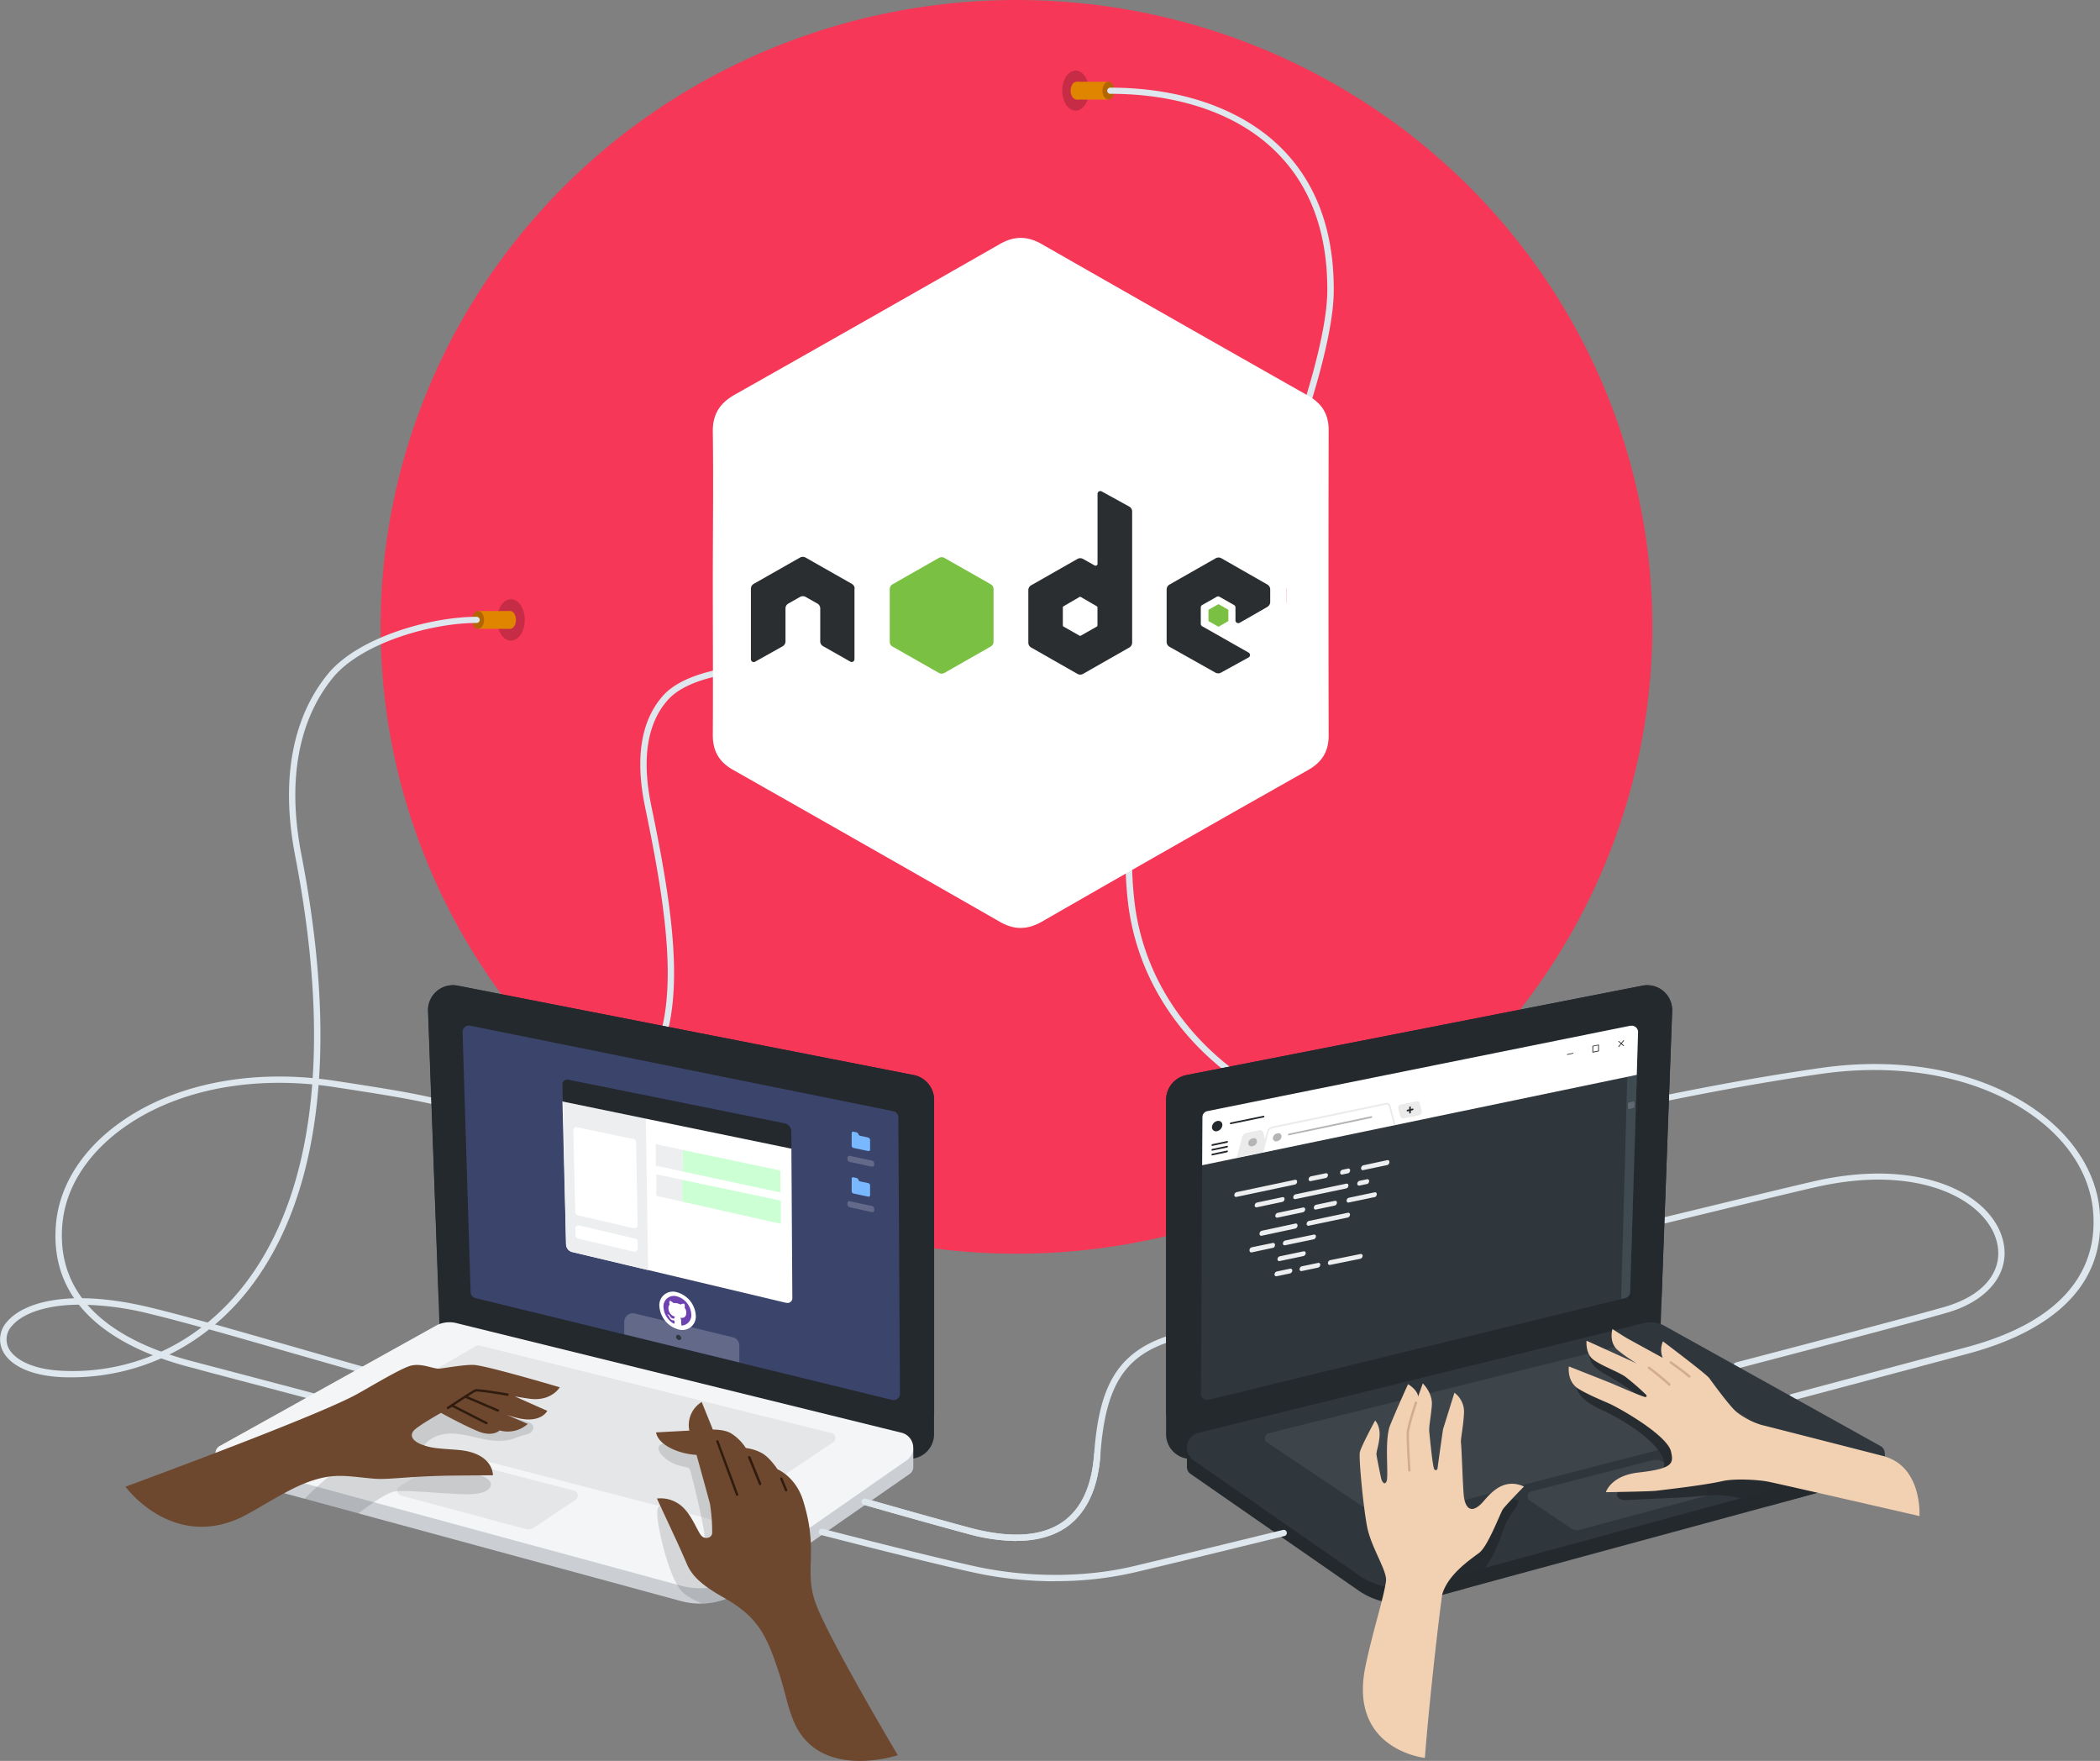 <svg id="Layer_1" data-name="Layer 1" xmlns="http://www.w3.org/2000/svg" xmlns:xlink="http://www.w3.org/1999/xlink" viewBox="0 0 681.28 571.15"><rect x="0" y="0" width="681.28" height="571.15" fill="#808080" stroke="none"/><defs><style>.cls-1{fill:none;}.cls-2{fill:#f73757;}.cls-3{fill:#dde7ed;}.cls-17,.cls-4{opacity:0.2;}.cls-14,.cls-17,.cls-23,.cls-27,.cls-4,.cls-9{isolation:isolate;}.cls-5{fill:#e08500;}.cls-6{fill:#b26500;}.cls-14,.cls-23,.cls-7{fill:#24292e;}.cls-8{fill:#2f363c;}.cls-27,.cls-9{fill:#8f979f;}.cls-14,.cls-9{opacity:0.15;}.cls-10{fill:#444d56;}.cls-11{fill:#cbcfd4;}.cls-12{fill:#f4f5f6;}.cls-13{fill:#3b446b;}.cls-15{fill:#6d472e;}.cls-16{fill:#301c0e;}.cls-17,.cls-18{fill:#fff;}.cls-19{fill:#6f42b2;}.cls-20{fill:#edeeef;}.cls-21{fill:#cdffd5;}.cls-22{fill:#79b8ff;}.cls-23{opacity:0.9;}.cls-24{fill:#f2d1b3;}.cls-25{fill:#d3ab90;}.cls-26{fill:#404a51;}.cls-27{opacity:0.4;}.cls-28{fill:#ebebeb;}.cls-29{fill:#b5b5b5;}.cls-30{fill:#2b2e31;}.cls-30,.cls-31{fill-rule:evenodd;}.cls-31{fill:#7ac143;}.cls-32{clip-path:url(#clip-path);}</style><clipPath id="clip-path" transform="translate(-103.29 0.74)"><rect class="cls-1" x="346.91" y="158.55" width="223.63" height="59.52"/></clipPath></defs><ellipse class="cls-2" cx="329.76" cy="203.32" rx="206.29" ry="203.32"/><path class="cls-3" d="M433,499.09a61.83,61.83,0,0,1-15.82-2.34c-14.68-3.95-33.45-9.35-33.63-9.4a1,1,0,1,1,.58-2c.18.05,18.93,5.44,33.6,9.39,13.27,3.57,23.46,2.94,30.32-1.84,6-4.2,9.42-11.56,10.18-21.88.92-12.64,3.18-20.95,7.34-26.94,4.58-6.6,11.76-10.78,22.59-13.14,29.08-6.35,100.21-23.58,152.14-36.15,23.44-5.67,42-10.19,50.82-12.23,34.4-8.06,57.55,3.49,61.82,18.44,2.91,10.19-3.69,19.45-16.8,23.68-6.65,2.14-66.65,17.81-69.2,18.47a1,1,0,0,1-1.22-.8,1,1,0,0,1,.69-1.17c.62-.16,62.49-16.31,69.09-18.44,12.15-3.91,18.07-12,15.46-21.19-2-6.94-8.54-12.91-18-16.38-7.88-2.89-21.46-5.36-41.37-.68-8.86,2-27.37,6.56-50.81,12.23-51.94,12.58-123.07,29.79-152.19,36.16-19.4,4.24-26.55,13.88-28.31,38.22-.8,11-4.51,18.84-11.05,23.45-4.27,3-9.71,4.5-16.23,4.5Z" transform="translate(-103.29 0.74)"/><ellipse class="cls-4" cx="165.76" cy="201.07" rx="4.48" ry="6.72"/><path class="cls-5" d="M268.7,203.22H258.41l1.3-2.87-1.3-2.91H268.7v5.78Z" transform="translate(-103.29 0.74)"/><ellipse class="cls-6" cx="155.11" cy="201.07" rx="1.93" ry="2.9"/><ellipse class="cls-5" cx="165.46" cy="201.07" rx="1.93" ry="2.9"/><ellipse class="cls-4" cx="265.09" cy="216.37" rx="4.52" ry="6.78"/><path class="cls-3" d="M126.47,446c-1.16,0-2.31,0-3.47-.08-9.67-.47-16.78-3.79-19-8.89a8.45,8.45,0,0,1,1.68-9.17c5.44-6.34,20.61-10.82,46.86-4.39,5.87,1.43,11.81,3.05,18.12,4.76a75.86,75.86,0,0,0,8.74-8.45c17.69-20.08,35.45-61.16,19.65-142.9-6-31.13,2.63-49.49,10.95-59.42,9.81-11.48,32.69-18.12,47.91-18.14a1,1,0,1,1,0,2c-14.61,0-36.91,6.38-46.32,17.4-8,9.59-16.4,27.38-10.52,57.73C217.05,359,199,400.66,181,421.08a76.56,76.56,0,0,1-7.93,7.77c6.49,1.81,13.44,3.81,21.11,6s16.62,4.79,26.73,7.65a1,1,0,0,1,.78,1.22,1,1,0,0,1-1.24.76.23.23,0,0,1-.11,0c-10.11-2.85-19-5.4-26.75-7.64-8.27-2.38-15.58-4.49-22.46-6.4A71.86,71.86,0,0,1,126.47,446Zm3-23.57c-11.75,0-19.06,3.12-22.2,6.77a6.42,6.42,0,0,0-1.35,7c1.48,3.37,6.79,7.13,17.24,7.66a68.72,68.72,0,0,0,45.5-14.06c-5.77-1.59-11.23-3.06-16.63-4.36a96,96,0,0,0-22.56-3Z" transform="translate(-103.29 0.74)"/><path class="cls-5" d="M368,218.53h-10.3l1.31-2.87-1.31-2.91H368Z" transform="translate(-103.29 0.74)"/><ellipse class="cls-6" cx="254.45" cy="216.37" rx="1.93" ry="2.89"/><ellipse class="cls-5" cx="264.78" cy="216.37" rx="1.93" ry="2.89"/><ellipse class="cls-4" cx="348.95" cy="29.4" rx="4.34" ry="6.5"/><path class="cls-5" d="M452.6,25.78h10.29l-1.32,2.87,1.32,2.91H452.6Z" transform="translate(-103.29 0.74)"/><ellipse class="cls-6" cx="359.59" cy="29.4" rx="1.93" ry="2.89"/><ellipse class="cls-5" cx="349.25" cy="29.4" rx="1.93" ry="2.89"/><path class="cls-3" d="M204.63,453.16h-.27c-5.77-1.55-22.75-6-32.9-8.69l-7.16-1.92c-21-5.58-45.51-18.19-42.82-46.61,1.1-11.59,7.77-22.65,18.8-31.13,17.81-13.72,43.91-19.18,71.59-15,22,3.35,26,4.23,33.24,5.82l2.59.57c30.09,6.58,50.1,4.55,61.18-6.21,17-16.5,11.14-53,3.68-89-3.29-15.84-1.34-28,5.8-36.05,10.06-11.36,39.24-10.42,39.93-10.38s-.05.52-.08,1.08a1,1,0,0,1-1.11,1c-.16,0-27.82-.9-37.19,9.7-6.69,7.56-8.48,19.1-5.33,34.28,7.58,36.52,13.51,73.61-4.25,90.83-11.62,11.28-32.27,13.49-63.08,6.75l-2.6-.57c-7.18-1.59-11.13-2.46-33.1-5.8-27.09-4.08-52.62,1.19-70,14.56-10.57,8.16-17,18.68-18,29.72-2.54,27,21,39.08,41.3,44.45l7.14,1.89c10.15,2.67,27.14,7.13,32.92,8.7a1,1,0,0,1,.9,1.15,1,1,0,0,1-1.16.89v0Zm480.21.23a1,1,0,1,1-.27-2L741,436.3c36.68-9.73,42.7-29.56,41.3-44.45-1-10.87-7.24-21.28-17.59-29.3-17.29-13.43-43-18.89-70.42-15-35.34,5-69.41,12.84-85.84,16.59-4.42,1-7.62,1.75-9.5,2.12-35.89,7.24-69.59,1.12-95-17.14-20-14.4-32.32-35-34.81-57.94-3.86-35.74,8.87-56,21.17-75.59,11-17.46,43.42-92.71,43.58-122,.11-18.89-5.45-34-16.55-45C505.12,36.36,486,29.69,463.5,29.69a1,1,0,1,1,0-2c23,0,42.69,6.92,55.38,19.5,11.46,11.36,17.21,27,17.11,46.43-.17,29.91-32.77,105.41-43.86,123.11-12.68,20.18-24.67,39.25-20.87,74.29,2.42,22.43,14.48,42.46,34,56.52,24.83,17.94,58,23.92,93.35,16.84,1.85-.37,5-1.11,9.45-2.11,16.41-3.77,50.55-11.59,86-16.63,28-4,54.26,1.62,72,15.4,10.77,8.37,17.3,19.28,18.38,30.71,2.68,28.41-21.8,41-42.81,46.61l-56.45,15.05a.82.82,0,0,1-.27,0Z" transform="translate(-103.29 0.74)"/><path class="cls-7" d="M491.44,472.24l144.47-34.79a8.21,8.21,0,0,0,6.11-7.71l3.75-102.26a8.1,8.1,0,0,0-9.54-8.52L488,348a8.24,8.24,0,0,0-6.41,8.15V464.24A8,8,0,0,0,491.44,472.24Z" transform="translate(-103.29 0.74)"/><path class="cls-7" d="M563.78,518.55l149-40.49a2.64,2.64,0,0,0,1.94-2.64V470.7l-71.65-26.16a2.68,2.68,0,0,0-1.9-.27L488.35,469.09v5.77a2.77,2.77,0,0,0,1.1,2.41L544,515.14a23.82,23.82,0,0,0,19.81,3.41Z" transform="translate(-103.29 0.74)"/><path class="cls-8" d="M563.78,513.56l149-40.48a2.6,2.6,0,0,0,.59-4.79s-67.78-37.72-70.55-39.24a9.26,9.26,0,0,0-6-.7L492.28,463.94a5,5,0,0,0-1.77,9L544,510.11A23.76,23.76,0,0,0,563.78,513.56Z" transform="translate(-103.29 0.74)"/><path class="cls-9" d="M629,435.7,515,464.08a1.67,1.67,0,0,0-1.33,2,1.71,1.71,0,0,0,.77,1.09l36.61,24.54a3.44,3.44,0,0,0,2.77.47l116.06-30a1.67,1.67,0,0,0,1.2-2,1.64,1.64,0,0,0-.78-1L630.48,436a2.07,2.07,0,0,0-1.5-.28Zm27.61,45.87L643,473.49a5.12,5.12,0,0,0-3.92-.55L600.12,483a1.65,1.65,0,0,0-.52,3L613,495a3.42,3.42,0,0,0,2.8.46l40.33-10.83a1.66,1.66,0,0,0,.42-3.06Z" transform="translate(-103.29 0.74)"/><path class="cls-10" d="M634.6,334,632,418.37a2.06,2.06,0,0,1-1.54,1.89l-135.2,33a2.06,2.06,0,0,1-2.47-1.54,1.84,1.84,0,0,1,0-.41l.52-89.7a2,2,0,0,1,1.62-1.95L632.19,332a2.08,2.08,0,0,1,2.38,1.68,1.66,1.66,0,0,1,0,.32Z" transform="translate(-103.29 0.74)"/><path class="cls-7" d="M396.49,472.24,252,437.45a8.22,8.22,0,0,1-6.11-7.71l-3.74-102.26a8.09,8.09,0,0,1,9.53-8.52L399.91,348a8.23,8.23,0,0,1,6.4,8.15V464.24A8,8,0,0,1,396.49,472.24Z" transform="translate(-103.29 0.74)"/><path class="cls-11" d="M324.14,518.55l-149-40.49a2.66,2.66,0,0,1-1.94-2.61v-4.72l71.65-26.16a2.65,2.65,0,0,1,1.91-.27l152.82,24.81v5.77a2.79,2.79,0,0,1-1.11,2.41l-54.52,37.87a23.76,23.76,0,0,1-19.8,3.39Z" transform="translate(-103.29 0.74)"/><path class="cls-12" d="M324.14,513.56l-149-40.48a2.6,2.6,0,0,1-.59-4.8s67.77-37.71,70.54-39.23a9.26,9.26,0,0,1,6-.7l144.55,35.59a5,5,0,0,1,1.76,9L344,510.11A23.75,23.75,0,0,1,324.14,513.56Z" transform="translate(-103.29 0.74)"/><path class="cls-9" d="M258.94,435.7l114,28.37a1.66,1.66,0,0,1,.56,3.06l-36.61,24.54a3.47,3.47,0,0,1-2.77.47l-116-30.06a1.67,1.67,0,0,1-1.21-2.05,1.72,1.72,0,0,1,.78-1l39.82-23.08A2.16,2.16,0,0,1,258.94,435.7ZM233,481.27l13.64-8.08a5.12,5.12,0,0,1,3.92-.55l38.92,10.09a1.66,1.66,0,0,1,1.22,2,1.71,1.71,0,0,1-.7,1l-13.44,9a3.5,3.5,0,0,1-2.8.46l-40.33-10.84a1.67,1.67,0,0,1-1.21-2,1.74,1.74,0,0,1,.78-1Z" transform="translate(-103.29 0.74)"/><path class="cls-10" d="M253.33,334l2.6,84.4a2.07,2.07,0,0,0,1.54,1.89l135.22,33.05a2.06,2.06,0,0,0,2.47-1.54,1.84,1.84,0,0,0,0-.41l-.51-89.7a2,2,0,0,0-1.63-2l-137.3-27.77a2.07,2.07,0,0,0-2.41,1.64,2.56,2.56,0,0,0,0,.39Z" transform="translate(-103.29 0.74)"/><path class="cls-3" d="M433,499.09a61.83,61.83,0,0,1-15.82-2.34c-14.68-3.95-33.45-9.35-33.63-9.4a1,1,0,1,1,.58-2c.18.05,18.93,5.44,33.6,9.39,13.27,3.57,23.46,2.94,30.32-1.84,6-4.2,9.42-11.56,10.18-21.88a1,1,0,0,1,2.07.14c-.8,11-4.51,18.84-11,23.45-4.29,2.94-9.73,4.44-16.25,4.44Z" transform="translate(-103.29 0.74)"/><path class="cls-7" d="M642.35,420l3.4-92.54a8.1,8.1,0,0,0-9.54-8.52L488,348a8.24,8.24,0,0,0-6.41,8.15V458.13ZM245.6,420l-3.39-92.54a8.09,8.09,0,0,1,9.53-8.52L399.94,348a8.23,8.23,0,0,1,6.4,8.15V458.13Z" transform="translate(-103.29 0.74)"/><path class="cls-13" d="M253.36,334l2.6,84.4a2.07,2.07,0,0,0,1.54,1.89l135.22,33.05a2.06,2.06,0,0,0,2.47-1.54,1.84,1.84,0,0,0,.06-.41l-.52-89.7a2,2,0,0,0-1.62-2L255.8,331.94a2.07,2.07,0,0,0-2.41,1.64,2.56,2.56,0,0,0,0,.39Z" transform="translate(-103.29 0.74)"/><path class="cls-8" d="M634.76,334l-2.6,84.4a2.06,2.06,0,0,1-1.55,1.89l-135.21,33a2.06,2.06,0,0,1-2.47-1.54,1.84,1.84,0,0,1-.06-.41l.52-89.7a2,2,0,0,1,1.62-1.95L632.33,332a2,2,0,0,1,2.43,2Z" transform="translate(-103.29 0.74)"/><path class="cls-14" d="M257.38,483.83c4-.38,6.05-2.36,4.85-4.08-2.07-2.88-12-4.14-16.2-4.6-8.51-.92-7.23-8.15-.37-10.33s13.91,2.47,21.27,1.69c3.4-.36,3.36-1.08,6.72-1.84s3.51-3.47.78-4.24c-3.24-.92-15.15-4.08-15.15-4.08l-21.9-2.59s-18.55,17-27.7,24.67c-2.47,2-5.1,4.5-7.64,7l17.49,4.75c4.41-3.38,9.3-6.72,11.73-7.13,4.48-.75,20.47,1.32,26.12.79Zm83.22-11.95c-6.43-6.49-20-5.32-22.76-4.15-1.72.73-1,2.88,1.87,5,3.89,2.77,6.92,1.85,7.41,3.23s4.81,18.43,5.05,24-11.49-9.7-11.49-9.7-4.65-6.3-4.14.87c.34,4.47,4,21.32,8.68,25a25.64,25.64,0,0,0,5.77,3.21,23.69,23.69,0,0,0,12.92-4.23l12.28-8.54-.14-.5s-4.21-22.84-15.45-34.21Z" transform="translate(-103.29 0.74)"/><path class="cls-15" d="M394.55,568.57s-21.82-36.7-26.45-48.77c-4.28-11.15,1-16.84-4.25-33.78-2.43-7.84-8.32-10.19-8.32-10.19s-2.45-3.77-5-5.21a14.81,14.81,0,0,0-5.27-1.69,16.09,16.09,0,0,0-4.76-4.75c-2.24-1.33-5.94-1.23-5.94-1.23L330.93,454a8.78,8.78,0,0,0-4,9.28l-10.8.58c.71,4.14,7.43,7,13.13,7.29,0,0,4,14.39,4.38,16a57.2,57.2,0,0,1,.69,9.42c-.17,1.57-2.27,2-3.35.95-1.39-1.32-3-6.48-6.28-9.5a10.42,10.42,0,0,0-8.28-2.7c6.45,13.95,6.52,13.87,9.66,21.12,1.48,3.45,4,6.48,11.78,10.87,9.55,5.37,13.18,10.34,16.73,20.38,3.72,10.52,3.45,12.63,5.77,18.82,7.79,20.87,34.15,12.06,34.15,12.06Z" transform="translate(-103.29 0.74)"/><path class="cls-16" d="M342.44,484.46a.39.39,0,0,1-.37-.25l-6.38-17.27a.4.4,0,0,1,.18-.52.41.41,0,0,1,.53.18l0,.08,6.38,17.26a.38.38,0,0,1-.23.49ZM349.9,481a.39.39,0,0,1-.36-.25L346,472.07a.38.38,0,0,1,.22-.5.4.4,0,0,1,.51.21l3.52,8.64a.37.37,0,0,1-.2.49h0Zm8.42,2a.4.4,0,0,1-.36-.23L356.41,479a.38.38,0,0,1,.21-.5.39.39,0,0,1,.5.21h0l1.55,3.74a.37.37,0,0,1-.2.5h0A.23.23,0,0,1,358.32,483Z" transform="translate(-103.29 0.74)"/><path class="cls-15" d="M179.73,492.22c6-2.42,15.51-9.4,23.79-12.36,8.11-2.87,11.81-1.84,20.93-1,5.17.45,11.31-.88,27.06-1,5.49-.06,11.69-.09,11.69-.09s.3-7.35-11.59-8.25c-6.21-.47-7.86-.48-11-1.54-2.82-.94-4.66-2.6-3.19-4.57,1.12-1.5,8.93-5.88,8.93-5.88s7.39,4.08,12.12,6,6.91-.31,6.91-.31a9.73,9.73,0,0,0,9.12-2.1l-7-3.06a27.63,27.63,0,0,0,3.42,1.07c7.89,2,9.92-2.26,9.92-2.26l-10.53-4.68s3.83.65,5.27.81c6.72.69,9.31-3.77,9.31-3.77s-24.3-7.22-28.07-7.27-10.56,1.32-11.46,1.23c-2.26-.22-5.4-1.75-8.67-1s-14.34,7.55-18.3,9.65C203.84,459.52,144,481.48,144,481.48S158.17,500.94,179.73,492.22Z" transform="translate(-103.29 0.74)"/><path class="cls-16" d="M248.62,456.31a.39.39,0,0,1-.41-.35.38.38,0,0,1,.19-.35c.83-.55,8.15-5.37,9-5.7s8.33.93,10.59,1.32a.39.39,0,0,1,.32.45.4.4,0,0,1-.45.31h0c-4.55-.8-9.6-1.52-10.18-1.36s-5.63,3.49-8.86,5.62a.43.43,0,0,1-.22.06Z" transform="translate(-103.29 0.74)"/><path class="cls-16" d="M264.79,457.1a.22.22,0,0,1-.16,0l-10.53-4.5a.38.38,0,0,1-.2-.51.39.39,0,0,1,.51-.19h0l10.53,4.5a.39.39,0,0,1,.25.48.41.41,0,0,1-.4.26Zm-3.7,4.08h-.17l-11.19-5.72a.36.36,0,0,1-.17-.51.38.38,0,0,1,.52-.17h0l11.19,5.72a.37.37,0,0,1,.2.49.38.38,0,0,1-.38.23Z" transform="translate(-103.29 0.74)"/><path class="cls-17" d="M343.14,441.15l-37.34-9.1V428a2.79,2.79,0,0,1,2.82-2.77,3.07,3.07,0,0,1,.67.08L341,433a2.78,2.78,0,0,1,2.14,2.69v5.44Z" transform="translate(-103.29 0.74)"/><path class="cls-18" d="M329,425.78a4.34,4.34,0,0,1-3.8,4.83,4.5,4.5,0,0,1-1.86-.16,8.39,8.39,0,0,1-6.11-7.26,4.37,4.37,0,0,1,5.5-4.83A8.32,8.32,0,0,1,329,425.78Z" transform="translate(-103.29 0.74)"/><path class="cls-8" d="M324.28,433.23a.6.6,0,0,1-.52.67.82.82,0,0,1-.27,0,1.21,1.21,0,0,1-.87-1,.58.58,0,0,1,.51-.67.67.67,0,0,1,.28,0A1.22,1.22,0,0,1,324.28,433.23Z" transform="translate(-103.29 0.74)"/><path class="cls-19" d="M322.77,419.71a3.37,3.37,0,0,0-4.21,3.76,6.53,6.53,0,0,0,3.27,5.09c.23.09.3,0,.29-.15s0-.47-.05-.86a1.53,1.53,0,0,1-1.53-.88,1.74,1.74,0,0,0-.53-.8c-.41-.37,0-.27,0-.27a1.37,1.37,0,0,1,.71.63,1.12,1.12,0,0,0,1.32.67.73.73,0,0,1,.26-.56,2.83,2.83,0,0,1-2.15-2.77,1.52,1.52,0,0,1,.39-1.17,1.76,1.76,0,0,1,0-1.24s.37,0,1.26.75a4.2,4.2,0,0,1,1.12.07,4.68,4.68,0,0,1,1.14.4c.85-.42,1.24-.21,1.24-.21a1.88,1.88,0,0,1,.1,1.28,2.38,2.38,0,0,1,.53,1.37c.08,1.82-1,2-2,1.87a1.44,1.44,0,0,1,.34.93,7.49,7.49,0,0,0,.05,1.29.3.3,0,0,0,.32.29h0a3.35,3.35,0,0,0,2.91-3.75,6.41,6.41,0,0,0-4.78-5.75" transform="translate(-103.29 0.74)"/><path class="cls-18" d="M358.31,421.83l-69.47-16.5a2.65,2.65,0,0,1-1.91-2.39l-1.17-46.41c0-1.1,74.26,13.87,74.27,15l.31,48.73a1.54,1.54,0,0,1-1.48,1.61,1.49,1.49,0,0,1-.55-.07Z" transform="translate(-103.29 0.74)"/><path class="cls-20" d="M313.55,411.24l-24.71-5.88a2.63,2.63,0,0,1-1.91-2.39l-1-46.41,26.88,5.54Z" transform="translate(-103.29 0.74)"/><path class="cls-18" d="M308.87,397.65l-18.17-4.22a1.09,1.09,0,0,1-.79-1l-.62-26.5a1,1,0,0,1,1-1.05l.24,0,18.3,3.86a1.08,1.08,0,0,1,.82,1l.49,26.84a1,1,0,0,1-1,1.06,1,1,0,0,1-.29,0Z" transform="translate(-103.29 0.74)"/><path class="cls-20" d="M324.82,379.24l-8.73-1.89-.1-7,8.74,1.85.09,7Z" transform="translate(-103.29 0.74)"/><path class="cls-21" d="M356.51,386.06l-31.69-6.82-.09-7,31.73,6.68.05,7.16Z" transform="translate(-103.29 0.74)"/><path class="cls-20" d="M324.55,389l-8.36-1.87,0-7,8.36,1.76,0,7.08Z" transform="translate(-103.29 0.74)"/><path class="cls-21" d="M356.59,396.21l-32-7.2,0-7.08,32,6.76Z" transform="translate(-103.29 0.74)"/><path class="cls-18" d="M309,405.24,290.8,401a1,1,0,0,1-.8-1l-.05-2.2a1,1,0,0,1,1-1.05l.27,0L309.38,401a1,1,0,0,1,.8,1v2.23a1,1,0,0,1-1.09,1l-.14,0Z" transform="translate(-103.29 0.74)"/><path class="cls-7" d="M360.06,371.84l-74.19-15.29-.12-5.45a1.49,1.49,0,0,1,1.32-1.65,1.56,1.56,0,0,1,.53,0l70.33,14.18a2.7,2.7,0,0,1,2.07,2.51Z" transform="translate(-103.29 0.74)"/><path class="cls-22" d="M384.9,368.2l-2.57-.54a.79.79,0,0,1-.57-.55.81.81,0,0,0-.57-.55l-1-.23a.5.5,0,0,0-.6.37.32.32,0,0,0,0,.14v4a.79.79,0,0,0,.61.76l4.76,1a.5.5,0,0,0,.6-.36.38.38,0,0,0,0-.15V369a.81.81,0,0,0-.63-.76Z" transform="translate(-103.29 0.74)"/><path class="cls-17" d="M386.07,377.65,379,376.14a1,1,0,0,1-.78-1v-.3a.61.61,0,0,1,.58-.67.67.67,0,0,1,.2,0l7.12,1.51a1,1,0,0,1,.79,1V377a.63.63,0,0,1-.58.67A.75.75,0,0,1,386.07,377.65Z" transform="translate(-103.29 0.74)"/><path class="cls-22" d="M384.9,383l-2.57-.55a.79.79,0,0,1-.57-.55.81.81,0,0,0-.57-.55l-1-.23a.5.5,0,0,0-.6.34.33.33,0,0,0,0,.17v4a.8.8,0,0,0,.61.76l4.76,1a.49.49,0,0,0,.6-.34.47.47,0,0,0,0-.17v-3.14a.81.81,0,0,0-.63-.75Z" transform="translate(-103.29 0.74)"/><path class="cls-17" d="M386.07,392.41,379,390.85a1,1,0,0,1-.78-1v-.31a.61.61,0,0,1,.58-.66.67.67,0,0,1,.2,0l7.12,1.54a1,1,0,0,1,.79,1v.31a.63.63,0,0,1-.55.69.69.69,0,0,1-.25,0Z" transform="translate(-103.29 0.74)"/><path class="cls-20" d="M523.36,383.48l-18.94,4a.57.57,0,0,1-.69-.43.58.58,0,0,1,0-.19,1.05,1.05,0,0,1,.72-.93l18.95-4a.58.58,0,0,1,.7.43,1.21,1.21,0,0,1,0,.19,1,1,0,0,1-.73.93Zm10-2.12-4.83,1a.58.58,0,0,1-.69-.43.65.65,0,0,1,0-.19,1,1,0,0,1,.73-.93l4.83-1a.57.57,0,0,1,.69.43.61.61,0,0,1,0,.19A1,1,0,0,1,533.41,381.36Zm7.21-1.52-1.8.38a.59.59,0,0,1-.7-.43,1.34,1.34,0,0,1,0-.2,1,1,0,0,1,.73-.92l1.8-.38a.57.57,0,0,1,.69.43.61.61,0,0,1,0,.19A1,1,0,0,1,540.62,379.84Zm12.74-2.68-7.76,1.63a.57.57,0,0,1-.69-.43.45.45,0,0,1,0-.2,1,1,0,0,1,.72-.93l7.76-1.67a.57.57,0,0,1,.69.43.44.44,0,0,1,0,.2A1,1,0,0,1,553.36,377.16Zm-34,11.94-8.27,1.75a.59.59,0,0,1-.7-.43,1.21,1.21,0,0,1,0-.19,1,1,0,0,1,.72-.92l8.27-1.75a.57.57,0,0,1,.69.43.58.58,0,0,1,0,.19A1,1,0,0,1,519.35,389.1Zm20.71-4.37-16.48,3.47a.58.58,0,0,1-.69-.43.62.62,0,0,1,0-.19,1,1,0,0,1,.72-.93l16.48-3.47a.57.57,0,0,1,.69.43.62.62,0,0,1,0,.19A1,1,0,0,1,540.06,384.73ZM526,392.46l-8.27,1.74a.58.58,0,0,1-.7-.43,1.21,1.21,0,0,1,0-.19,1,1,0,0,1,.72-.92l8.27-1.74a.57.57,0,0,1,.69.43.41.41,0,0,1,0,.19A1,1,0,0,1,526,392.46Zm-2.47,5.28-10.93,2.34a.57.57,0,0,1-.69-.43.4.4,0,0,1,0-.19,1,1,0,0,1,.71-1l10.93-2.34a.57.57,0,0,1,.68.44.37.37,0,0,1,0,.18,1,1,0,0,1-.7,1Zm2.64,8.93-7.75,1.62a.57.57,0,0,1-.68-.44.55.55,0,0,1,0-.18,1,1,0,0,1,.71-.92l7.75-1.62a.57.57,0,0,1,.68.44.55.55,0,0,1,0,.18A1,1,0,0,1,526.15,406.67Zm-4.35,5.63-4.36.91a.58.58,0,0,1-.69-.44.54.54,0,0,1,0-.18,1,1,0,0,1,.71-.92l4.36-.91a.59.59,0,0,1,.69.45,1.09,1.09,0,0,1,0,.18A1,1,0,0,1,521.8,412.3Zm9.07-1.88-5.3,1.11a.58.58,0,0,1-.69-.44,1.09,1.09,0,0,1,0-.18,1,1,0,0,1,.72-.92l5.3-1.11a.58.58,0,0,1,.69.44,1.09,1.09,0,0,1,0,.18A1,1,0,0,1,530.87,410.42Zm13.75-2.88-9.87,2a.57.57,0,0,1-.68-.44.55.55,0,0,1,0-.18,1,1,0,0,1,.71-.92l9.87-2a.58.58,0,0,1,.68.45.37.37,0,0,1,0,.18A1,1,0,0,1,544.62,407.54Zm-4.11-13.37-12.66,2.65a.57.57,0,0,1-.68-.44.55.55,0,0,1,0-.18,1,1,0,0,1,.71-.92l12.66-2.66a.59.59,0,0,1,.69.45.48.48,0,0,1,0,.17,1,1,0,0,1-.71.93ZM516.23,404l-6.88,1.48c-.41.08-.72-.28-.7-.73a1,1,0,0,1,.77-.94l6.81-1.4a.58.58,0,0,1,.67.47.43.43,0,0,1,0,.16.94.94,0,0,1-.67,1Zm13.25-2.76-9.31,1.93a.57.57,0,0,1-.68-.44.55.55,0,0,1,0-.18,1,1,0,0,1,.72-.92l9.31-1.93a.57.57,0,0,1,.68.44.55.55,0,0,1,0,.18A1,1,0,0,1,529.48,401.24Zm6.81-10.94-6.07,1.27a.57.57,0,0,1-.69-.43.41.41,0,0,1,0-.19,1,1,0,0,1,.72-.92l6.07-1.27a.58.58,0,0,1,.7.43,1.21,1.21,0,0,1,0,.19A1,1,0,0,1,536.29,390.3Zm10.44-7-2.41.51a.6.6,0,0,1-.7-.44,1.15,1.15,0,0,1,0-.19,1,1,0,0,1,.73-.92l2.41-.51a.57.57,0,0,1,.69.43.4.4,0,0,1,0,.19A1,1,0,0,1,546.73,383.34Zm2.48,4.25-8.37,1.75a.57.57,0,0,1-.68-.44.55.55,0,0,1,0-.18,1,1,0,0,1,.73-.93l8.36-1.76a.58.58,0,0,1,.69.44,1.09,1.09,0,0,1,0,.18A1,1,0,0,1,549.21,387.59Z" transform="translate(-103.29 0.74)"/><path class="cls-23" d="M644,452c-1.75-1.16-6.35-3.58-11-5.92l-13.92-7s-.64,2.94,5.17,6c3,1.59,21.78,13.25,13.67,12.23-9.18-1.14-23.23-9.3-23.23-9.3s-1,4.25,7.41,8.16c18,8.27,28.18,20.39,15.3,22.42-4.6.73-7.72,2.31-9.09,4.32-1.18,1.74.34,3.06,2.76,2.9,2.92-.17,12.07-.6,14.56-.68,8.06-.26,12.41-1.29,17.5-.77,2.39.25,9.92,1.64,13.33,3.54l29.49-8C681.42,471.46,647.94,454.62,644,452Zm-61.25,58.17c4.47-3.6,7.12-11.56,8.54-15.5s5.45-8,4.53-8.67c-1.25-.89-5.91-.05-8.66,1.85C565.9,502.55,562,496.4,562,496.4l-2.19,22.88a23.34,23.34,0,0,0,4-.72l14.65-4a25.63,25.63,0,0,1,4.31-4.4Z" transform="translate(-103.29 0.74)"/><path class="cls-24" d="M565.47,569.43s-24.82-2.65-19.2-29.69c2.38-11.46,5.87-21.92,6.66-27.58.48-3.39-4.8-10.83-6.14-17.79-1.24-6.47-2.8-22.75-2.31-24.16.47-2,4.92-10.19,4.92-10.19s1.69,1.58,1.44,5.09c-.19,2.79-1.09,5-1,6,.08.56,1.35,7.22,1.68,8.21.92,2,1.66.69,1.75-.25.36-3.87-.8-13.45,1.13-17.84,2.36-5.76,5.69-13,5.69-13s3,1.71,3.27,4l1.51-4.26s3.27,3.06,2.93,7.19-1,6.74-.82,8.54,1,10.42,1.52,11.9c.23.7,1,.69,1.16-.07.24-2.09,1.77-12.66,1.77-12.66L575.13,451a7.63,7.63,0,0,1,3.1,6.72c-.25,4.57-1,7.56-1,9.3.25,1.21.61,15.07,1,17.83s1.82,5.66,5.37,2.38c2.07-1.87,6.41-9.23,14.1-5.82,0,0-6,6.12-6.86,7.4s-4.82,11.94-7.65,14.09-10.16,7-12,13.46c-.86,5.52-4.22,34.3-5.64,53.07Z" transform="translate(-103.29 0.74)"/><path class="cls-25" d="M560.5,476.56a.37.37,0,0,1-.38-.35c0-.4-.6-9.78-.5-12.16.08-2.15,2.55-9.63,2.65-9.94a.4.4,0,0,1,.49-.25.39.39,0,0,1,.25.48h0c0,.08-2.55,7.69-2.63,9.74-.09,2.34.51,12,.51,12.07a.38.38,0,0,1-.35.41h0Z" transform="translate(-103.29 0.74)"/><path class="cls-24" d="M714.59,471.61s-36.19-9.27-39.92-10.19a24.9,24.9,0,0,1-7.89-4.08c-2.28-1.79-8.6-10.56-9-11.11-1-1.36-15-11.9-15-11.9a6.92,6.92,0,0,0-.08,5.34s-10.65-5.82-11.75-6.45-4.55-2.89-4.55-2.89-1.34,4.44,1.91,7a56.57,56.57,0,0,0,6,4.19L618,434.12s-.42,3.77,1.88,5.87c2.07,1.89,8.55,4.24,10.75,5.86a81.46,81.46,0,0,1,6.59,5.71c.51.5.23,1-.48.76-3-1-8.86-3.63-10.47-4.3-2-.83-14-5.54-14-5.56s-.79,4.92,3.23,7.34c3.59,2.17,9.05,4.29,10.69,5.1,7.48,3.85,18.21,10.87,19.19,15.11.9,3.86.83,5.59-10.54,6.87-9,1-10.57,6.38-10.57,6.38s14.48-.22,16.44-.47c2.57-.35,15-1.69,21.45-3.14,3.84-.86,11.23-.46,14.56.16S726,491,726,491s1-15.89-11.42-19.35Z" transform="translate(-103.29 0.74)"/><path class="cls-25" d="M644.9,448.76a.39.39,0,0,1-.27-.11q-3.18-2.88-6.63-5.44a.37.37,0,0,1-.08-.53.4.4,0,0,1,.55-.08q3.48,2.58,6.69,5.49a.39.39,0,0,1,0,.55.45.45,0,0,1-.27.12Zm6.43-2.65a.42.42,0,0,1-.26-.1c-2.07-1.79-6-4.52-6-4.55a.39.39,0,0,1,.45-.63h0s4,2.79,6.08,4.6a.38.38,0,0,1,0,.55.41.41,0,0,1-.28.13Z" transform="translate(-103.29 0.74)"/><path class="cls-26" d="M632.13,418.37l2.19-70.51-3.11.66-2,72.07,1.39-.33a2,2,0,0,0,1.52-1.89Z" transform="translate(-103.29 0.74)"/><path class="cls-27" d="M631.44,357.21v1.4a.37.37,0,0,0,.37.37l.11,0,1.36-.38a.36.36,0,0,0,.27-.34v-1.38a.35.35,0,0,0-.37-.36h-.09l-1.37.37a.35.35,0,0,0-.28.33Z" transform="translate(-103.29 0.74)"/><path class="cls-18" d="M632.3,331.94,495,359.65a2,2,0,0,0-1.62,2l-.09,15.56,141-29.32.42-13.87a2.05,2.05,0,0,0-2.05-2.06l-.38,0Z" transform="translate(-103.29 0.74)"/><path class="cls-7" d="M630,338.51h-.08l-1.57-1.39a.13.13,0,0,1,0-.18.12.12,0,0,1,.17,0l1.57,1.38a.14.14,0,0,1,0,.19Z" transform="translate(-103.29 0.74)"/><path class="cls-7" d="M628.41,338.86a.06.06,0,0,1-.08,0,.13.13,0,0,1,0-.18l1.62-2a.11.11,0,0,1,.16,0h0a.13.13,0,0,1,0,.18l-1.63,2Zm-76.09,23.23-1.63-1.32a.08.08,0,0,1,0-.11s0,0,0,0l1.64,1.32a.07.07,0,0,1,0,.09Z" transform="translate(-103.29 0.74)"/><path class="cls-7" d="M550.67,362.44a.07.07,0,0,1,0-.09l1.67-2a.07.07,0,0,1,.08,0,.06.06,0,0,1,0,.08l0,0-1.68,2Zm71.21-22.16-1.86.39a.1.1,0,0,1-.12-.06v-2a.15.15,0,0,1,.12-.15l1.86-.38a.11.11,0,0,1,.13.05v2a.17.17,0,0,1-.13.14Zm-1.73.1,1.61-.33v-1.73l-1.61.33Zm-6.53.63-1.88.39a.1.1,0,0,1-.12-.08v0a.16.16,0,0,1,.12-.15l1.88-.39a.1.1,0,0,1,.12.08v0A.17.17,0,0,1,613.62,341ZM496.47,364.86a1.31,1.31,0,0,0,1.68,1.29,2.19,2.19,0,0,0,1.7-2,1.29,1.29,0,0,0-1.24-1.34,1.24,1.24,0,0,0-.43.05,2.18,2.18,0,0,0-1.71,2Z" transform="translate(-103.29 0.74)"/><path class="cls-28" d="M504.47,374.77l1.79-6.73a1.88,1.88,0,0,1,1.38-1.33l4.14-.84a1.09,1.09,0,0,1,1.35.74h0l1.63,6" transform="translate(-103.29 0.74)"/><path class="cls-29" d="M509.78,371l-.27.06a1,1,0,0,1-1.25-.75,1.22,1.22,0,0,1,0-.26,1.67,1.67,0,0,1,1.3-1.53l.28-.07a1,1,0,0,1,1.23.77,1.13,1.13,0,0,1,0,.25A1.66,1.66,0,0,1,509.78,371Z" transform="translate(-103.29 0.74)"/><path class="cls-7" d="M501.37,369.93l-4.76,1a.23.23,0,0,1-.28-.15.2.2,0,0,1,0-.07.38.38,0,0,1,.29-.35l4.75-1a.22.22,0,0,1,.28.13.16.16,0,0,1,0,.1A.37.37,0,0,1,501.37,369.93Zm11.83-8.22-10.62,2.18a.23.23,0,0,1-.28-.16.13.13,0,0,1,0-.06.36.36,0,0,1,.28-.34l10.63-2.17a.22.22,0,0,1,.27.14.22.22,0,0,1,0,.08.37.37,0,0,1-.28.33Zm-11.84,9.77-4.76,1a.23.23,0,0,1-.28-.15.2.2,0,0,1,0-.07.37.37,0,0,1,.29-.35l4.75-1a.22.22,0,0,1,.28.13.18.18,0,0,1,0,.1A.38.38,0,0,1,501.36,371.48Zm0,1.54-4.76,1a.23.23,0,0,1-.28-.15.2.2,0,0,1,0-.07.37.37,0,0,1,.29-.35l4.75-1a.22.22,0,0,1,.28.13.16.16,0,0,1,0,.1A.38.38,0,0,1,501.34,373Z" transform="translate(-103.29 0.74)"/><path class="cls-28" d="M563.64,361l-4.91,1a1,1,0,0,1-1.17-.65v0l-.66-2.49a1.18,1.18,0,0,1,.92-1.36l4.9-1a.94.94,0,0,1,1.16.64s0,0,0,0l.64,2.48A1.19,1.19,0,0,1,563.64,361Z" transform="translate(-103.29 0.74)"/><path class="cls-7" d="M561.58,359.37l-1.69.36a.21.21,0,0,1-.25-.15s0,0,0-.06a.34.34,0,0,1,.26-.33l1.69-.36a.21.21,0,0,1,.25.15.15.15,0,0,1,0,.07A.35.35,0,0,1,561.58,359.37Z" transform="translate(-103.29 0.74)"/><path class="cls-7" d="M560.72,360.41a.2.2,0,0,1-.25-.14.2.2,0,0,1,0-.07v-1.72a.36.36,0,0,1,.27-.33.21.21,0,0,1,.25.15.13.13,0,0,1,0,.06v1.73A.36.36,0,0,1,560.72,360.41Z" transform="translate(-103.29 0.74)"/><path class="cls-18" d="M512.84,373l1.76-6.7A1.89,1.89,0,0,1,516,365l36.86-7.66a1,1,0,0,1,1.28.71v0l1.53,5.83" transform="translate(-103.29 0.74)"/><path class="cls-28" d="M555.49,364.23l-1.59-6.05a.83.83,0,0,0-1-.6h0L516,365.25a1.53,1.53,0,0,0-1.1,1l-1.74,6.63-.59.12,1.78-6.78a2.27,2.27,0,0,1,1.66-1.58L552.87,357a1.23,1.23,0,0,1,1.53.84v0l1.62,6.19Z" transform="translate(-103.29 0.74)"/><path class="cls-29" d="M517.76,369.38l-.28.06a1,1,0,0,1-1.23-.78,1,1,0,0,1,0-.24,1.65,1.65,0,0,1,1.28-1.51l.28-.07a1,1,0,0,1,1.23.79.86.86,0,0,1,0,.23A1.66,1.66,0,0,1,517.76,369.38Zm30.42-7.5-26.78,5.63a.22.22,0,0,1-.27-.15.15.15,0,0,1,0-.07.36.36,0,0,1,.28-.33l26.79-5.67a.21.21,0,0,1,.26.13.25.25,0,0,1,0,.08.37.37,0,0,1-.28.38Z" transform="translate(-103.29 0.74)"/><path class="cls-3" d="M445.67,512.15a123.56,123.56,0,0,1-26.43-2.82c-16.43-3.6-49.16-12.08-49.49-12.17a1,1,0,0,1-.81-1.2,1,1,0,0,1,1.21-.8l.13,0c.33.08,33,8.55,49.4,12.15,16.81,3.69,35.44,3.69,51.11,0,16.82-4,48.42-11.75,48.73-11.82a1,1,0,0,1,1.22.8,1,1,0,0,1-.73,1.18c-.32.08-31.91,7.86-48.74,11.83a113,113,0,0,1-25.6,2.81Z" transform="translate(-103.29 0.74)"/><path class="cls-18" d="M527.81,127.68q-43.36-24.56-86.61-49.27c-4.65-2.65-8.9-2.65-13.52,0q-43,24.56-86.07,48.89c-4.82,2.74-7.16,6.38-7.07,12,.22,16.37,0,32.68,0,49s.1,32.92,0,49.39c0,5.16,2,8.7,6.58,11.28,28.81,16.34,57.77,32.81,86.56,49.29,4.62,2.66,8.87,2.61,13.52,0q43.14-24.8,86.61-49.32c4.5-2.57,6.58-6.17,6.52-11.25q-.11-49.4,0-98.73C534.39,133.83,532.31,130.24,527.81,127.68ZM382.69,201.87h0v11.42c0,1.25-.63,1.61-1.72,1-2.83-1.59-5.64-3.2-8.47-4.77a2.22,2.22,0,0,1-1.27-2.17c0-3.43,0-6.86,0-10.29a2.08,2.08,0,0,0-1.2-2c-1.16-.63-2.31-1.29-3.45-2a2,2,0,0,0-2.16,0c-1.18.7-2.39,1.38-3.59,2a2,2,0,0,0-1.08,1.85c0,3.49,0,7,0,10.46a2.13,2.13,0,0,1-1.23,2.07c-2.83,1.58-5.68,3.19-8.51,4.8-1.07.61-1.72.24-1.72-1q0-11.43,0-22.89a2,2,0,0,1,1.09-1.89q7.55-4.26,15.05-8.53a2,2,0,0,1,2.17,0l15,8.53a2,2,0,0,1,1.06,1.85Q382.69,196.12,382.69,201.87Zm46.1,5.75a2,2,0,0,1-1.13,1.94c-5,2.82-10,5.65-14.92,8.5a2.16,2.16,0,0,1-2.33,0c-5-2.84-10-5.68-14.92-8.49a2,2,0,0,1-1.13-1.95c0-2.83,0-5.67,0-8.51s0-5.62,0-8.44a2.13,2.13,0,0,1,1.22-2.06q7.43-4.2,14.83-8.43a2.18,2.18,0,0,1,2.33,0c4.95,2.84,9.94,5.67,14.92,8.49a2,2,0,0,1,1.13,1.94Q428.78,199.12,428.79,207.62Zm46,.26a2.12,2.12,0,0,1-1.19,2q-7.42,4.2-14.82,8.43c-.27.15-.53.28-.8.41h-.85l-15.81-9a1.81,1.81,0,0,1-1-1.67V190.75a1.79,1.79,0,0,1,1-1.66q7.62-4.35,15.25-8.67a1.86,1.86,0,0,1,2,0l3.39,1.93c.95.53,1.35.31,1.35-.74q0-11.19,0-22.36a1.48,1.48,0,0,1,.59-1.39h.61c3,1.67,6,3.34,9.06,5a2.16,2.16,0,0,1,1.23,2.06Q474.77,186.37,474.8,207.88Zm45.78-13.38a2,2,0,0,1-1.1,1.88c-2.91,1.65-5.81,3.33-8.71,5-1,.61-1.72.22-1.72-1s0-2.5,0-3.75a1.14,1.14,0,0,0-.64-1.11c-1.48-.82-3-1.67-4.44-2.52a1.18,1.18,0,0,0-1.29,0c-1.48.85-2.95,1.69-4.44,2.52a1.17,1.17,0,0,0-.65,1.16c0,1.62,0,3.25,0,4.87a1.34,1.34,0,0,0,.79,1.33l14.79,8.36c.42.22.83.46.81,1s-.42.77-.83,1c-2.87,1.56-5.74,3.12-8.58,4.7a2.22,2.22,0,0,1-2.39,0q-7.33-4.14-14.71-8.26a2.16,2.16,0,0,1-1.22-2.06c0-2.82,0-5.63,0-8.44s0-5.59,0-8.38a2.19,2.19,0,0,1,1.22-2.08q7.43-4.2,14.83-8.43a2.17,2.17,0,0,1,2.37,0c4.92,2.84,9.87,5.66,14.8,8.47a2,2,0,0,1,1.13,1.94C520.57,192,520.57,193.23,520.58,194.5Z" transform="translate(-103.29 0.74)"/><path class="cls-18" d="M458,193.17a1,1,0,0,0-.85,0c-1.65.88-3.25,1.81-4.86,2.76a1,1,0,0,0-.42.74c0,.9,0,1.82,0,2.73s0,1.86,0,2.79a.74.74,0,0,0,.43.76c1.62.91,3.23,1.86,4.86,2.74a1.16,1.16,0,0,0,.86,0c1.64-.88,3.26-1.79,4.86-2.75a1.08,1.08,0,0,0,.45-.74q0-2.76,0-5.52a1,1,0,0,0-.44-.74C461.23,195,459.6,194.06,458,193.17Z" transform="translate(-103.29 0.74)"/><rect class="cls-18" x="241.79" y="143.16" width="175.5" height="86.74"/><path class="cls-30" d="M514.45,196.09a1.79,1.79,0,0,0,.92-1.54v-4.14a1.82,1.82,0,0,0-.92-1.55l-14.92-8.53a1.88,1.88,0,0,0-1.84,0l-15,8.54a1.82,1.82,0,0,0-.92,1.55V207.5a1.82,1.82,0,0,0,.92,1.55l14.92,8.39a1.85,1.85,0,0,0,1.77,0l9-4.95a.9.9,0,0,0,.31-1.24,1,1,0,0,0-.31-.31l-15.07-8.55a.9.9,0,0,1-.46-.78v-5.33a.9.9,0,0,1,.46-.78l4.7-2.67a.94.94,0,0,1,.92,0l4.71,2.67a.92.92,0,0,1,.46.78v4.21a.89.89,0,0,0,.45.77.94.94,0,0,0,.92,0l9-5.16Z" transform="translate(-103.29 0.74)"/><path class="cls-31" d="M498.4,195.3a.32.32,0,0,1,.35,0l2.88,1.64a.34.34,0,0,1,.17.29v3.28a.38.38,0,0,1-.17.3l-2.88,1.64a.36.36,0,0,1-.35,0l-2.88-1.64a.32.32,0,0,1-.18-.29v-3.28a.33.33,0,0,1,.18-.29l2.88-1.64Z" transform="translate(-103.29 0.74)"/><g class="cls-32"><path class="cls-30" d="M380.56,190.18a1.82,1.82,0,0,0-.92-1.55l-15-8.52a1.84,1.84,0,0,0-.83-.23h-.16a1.88,1.88,0,0,0-.83.23l-15,8.52a1.82,1.82,0,0,0-.92,1.55v22.93a.88.88,0,0,0,.45.77.89.89,0,0,0,.92,0l8.93-5a1.82,1.82,0,0,0,.92-1.56V196.58a1.78,1.78,0,0,1,.92-1.55l3.79-2.15a1.86,1.86,0,0,1,.92-.24,1.73,1.73,0,0,1,.92.24l3.8,2.15a1.82,1.82,0,0,1,.92,1.55v10.71a1.78,1.78,0,0,0,.92,1.56l8.82,5a.89.89,0,0,0,.92,0,.88.88,0,0,0,.45-.77V190.18Z" transform="translate(-103.29 0.74)"/><path class="cls-30" d="M459.33,202.12a.46.46,0,0,1-.23.38l-5.16,2.93a.45.45,0,0,1-.45,0l-5.16-2.93a.44.44,0,0,1-.23-.38v-5.84a.43.43,0,0,1,.23-.38l5.16-3a.45.45,0,0,1,.45,0l5.16,3a.45.45,0,0,1,.23.38v5.84Zm1.39-43.46a.94.94,0,0,0-.92,0,.9.9,0,0,0-.45.77v22.69a.6.6,0,0,1-.32.54.64.64,0,0,1-.63,0l-3.74-2.1a1.83,1.83,0,0,0-1.84,0l-15,8.54a1.78,1.78,0,0,0-.92,1.55v17.08a1.78,1.78,0,0,0,.92,1.55l15,8.55a1.83,1.83,0,0,0,1.84,0l15-8.55a1.82,1.82,0,0,0,.92-1.55V165.14a1.82,1.82,0,0,0-.92-1.56l-8.94-4.92Z" transform="translate(-103.29 0.74)"/></g><path class="cls-31" d="M407.86,180.23a1.88,1.88,0,0,1,1.84,0l15,8.54a1.78,1.78,0,0,1,.92,1.55v17.1a1.81,1.81,0,0,1-.92,1.54l-15,8.55a1.83,1.83,0,0,1-1.84,0l-15-8.53a1.81,1.81,0,0,1-.92-1.54V190.32a1.82,1.82,0,0,1,.92-1.55l15-8.54Z" transform="translate(-103.29 0.74)"/></svg>
